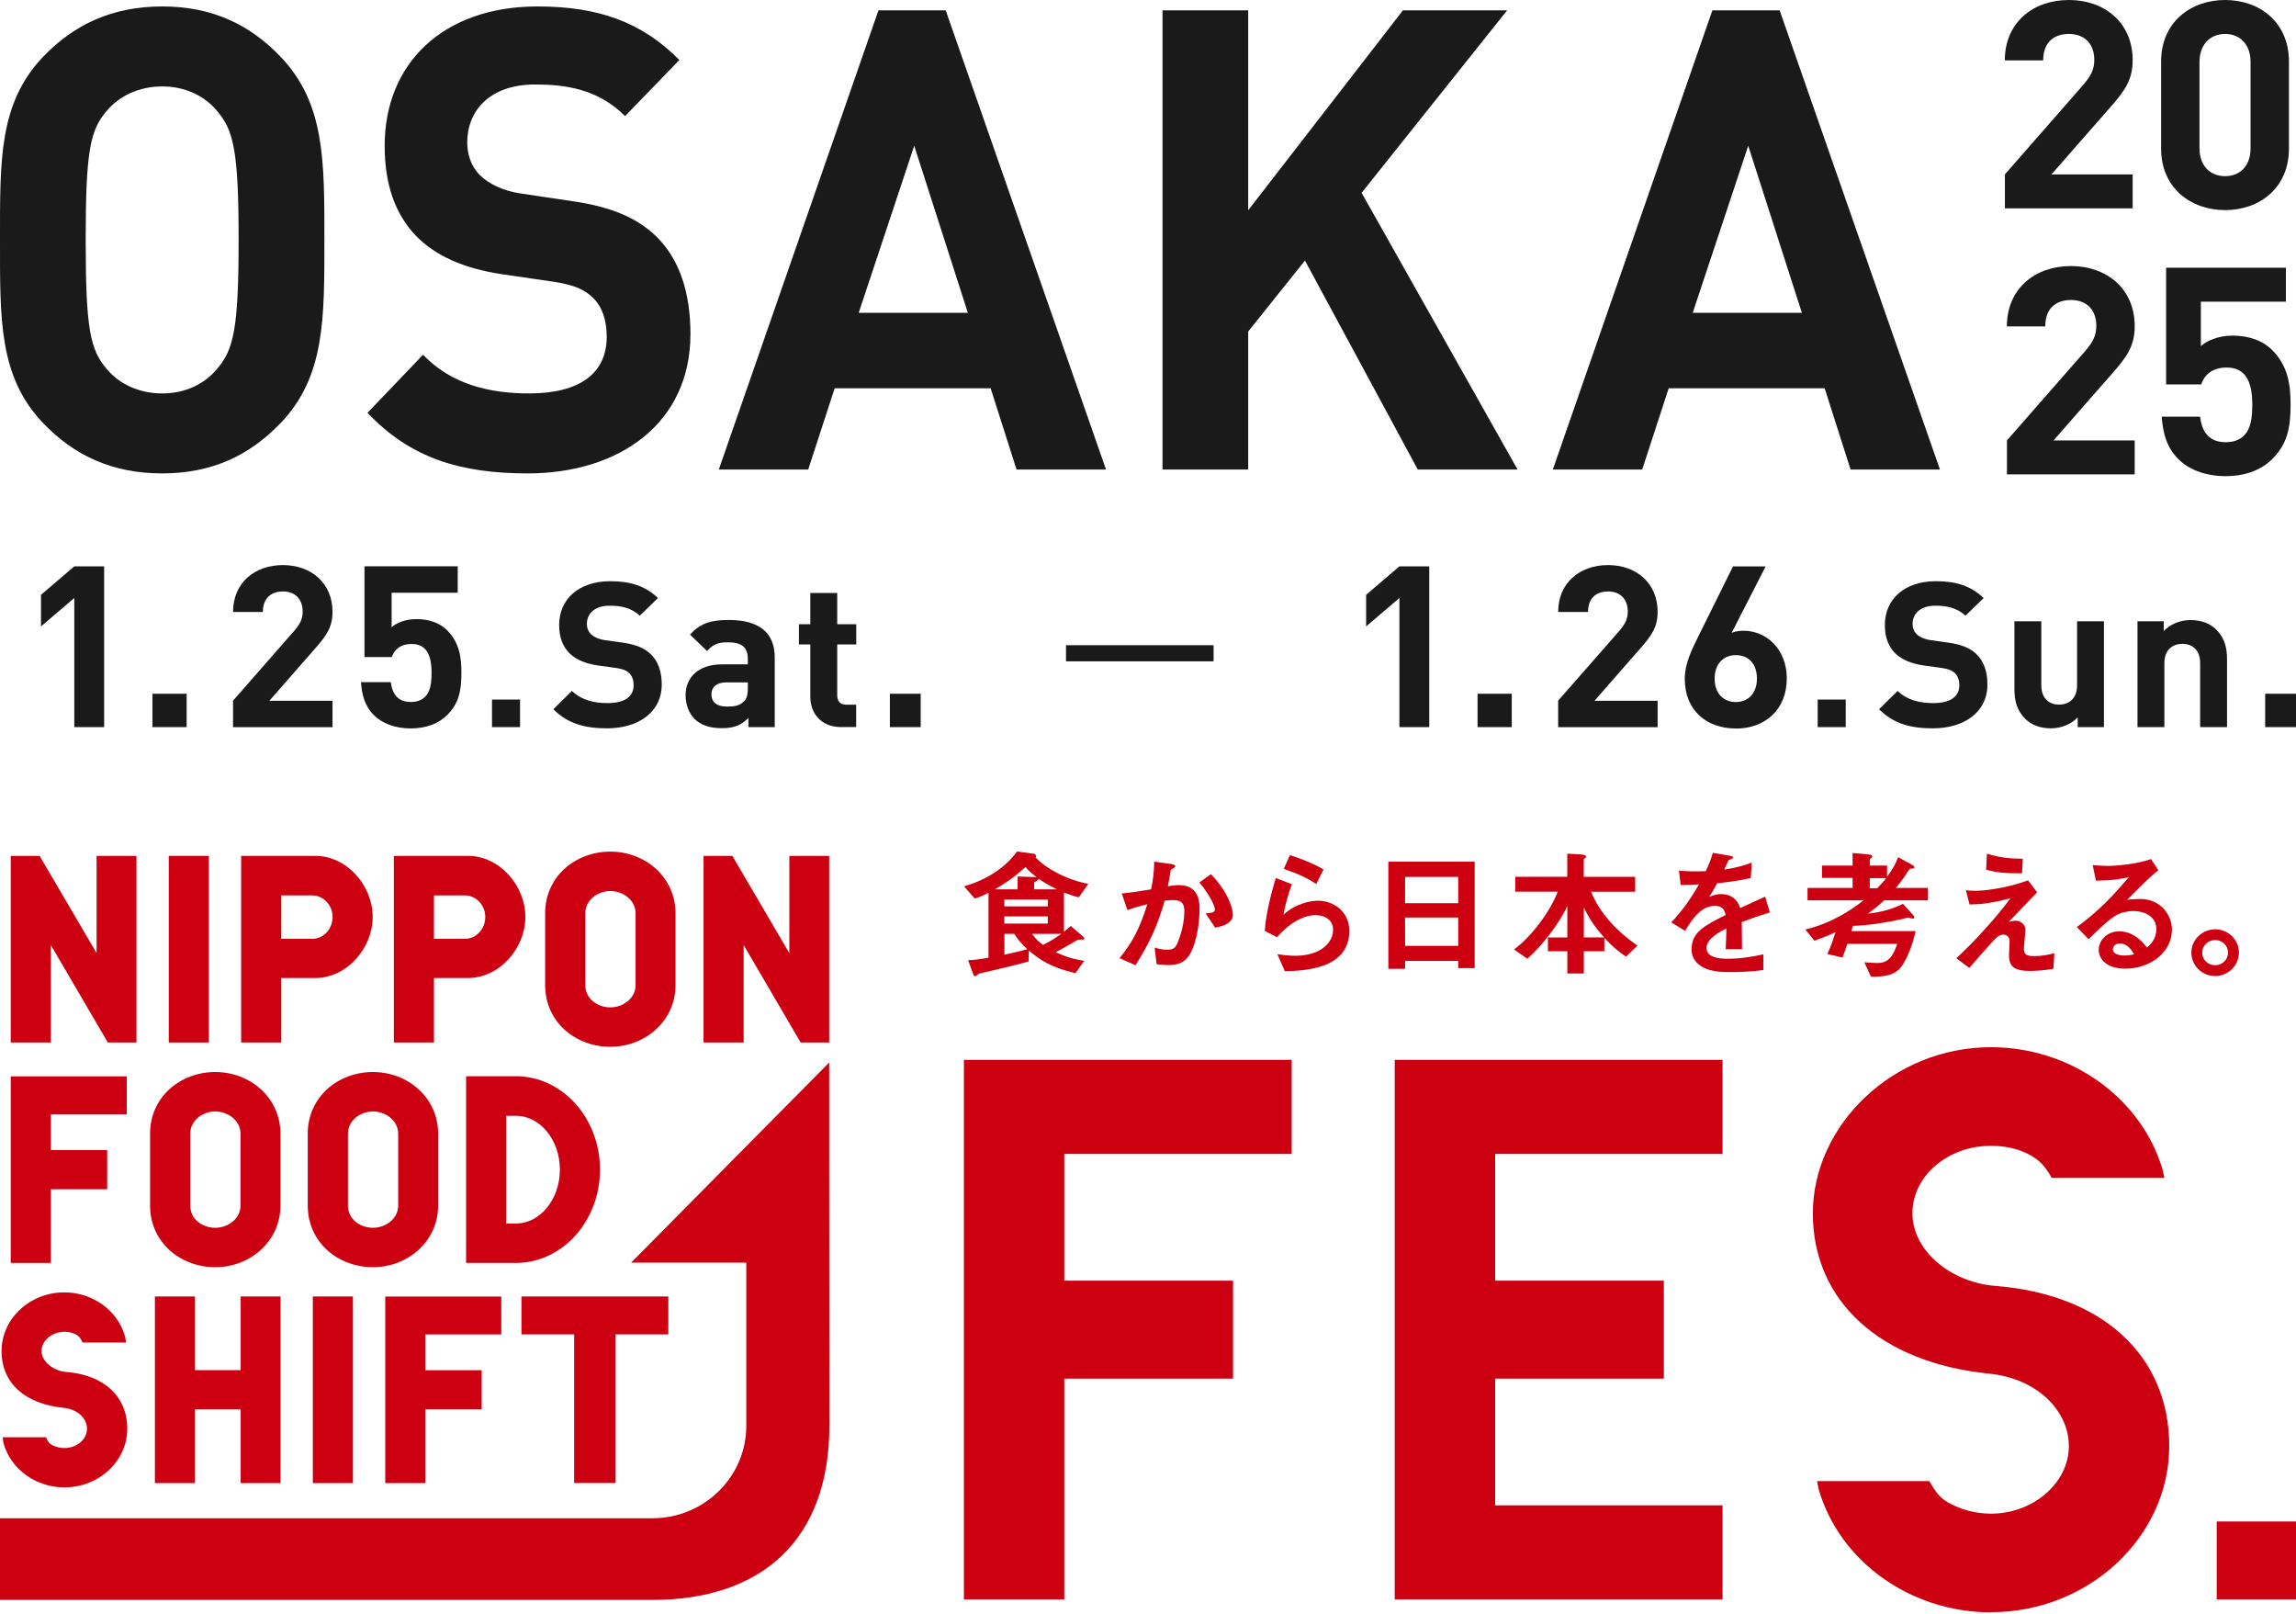 <svg width="306" height="215" viewBox="0 0 306 215" fill="none" xmlns="http://www.w3.org/2000/svg">
<g clip-path="url(#clip0_4265_53637)">
<g clip-path="url(#clip1_4265_53637)">
<path d="M37.387 56.376C33.278 60.673 28.261 63.079 21.606 63.079C14.95 63.079 9.858 60.673 5.748 56.376C-0.164 50.188 -3.57779e-05 42.54 -3.57779e-05 31.969C-3.57779e-05 21.399 -0.164 13.75 5.748 7.563C9.858 3.266 14.961 0.859 21.617 0.859C28.272 0.859 33.288 3.266 37.398 7.563C43.31 13.75 43.233 21.399 43.233 31.969C43.233 42.54 43.31 50.188 37.398 56.376H37.387ZM28.928 14.781C27.289 12.805 24.731 11.516 21.617 11.516C18.502 11.516 15.868 12.805 14.218 14.781C11.999 17.36 11.42 20.196 11.42 31.969C11.42 43.743 11.999 46.579 14.218 49.157C15.857 51.134 18.491 52.423 21.617 52.423C24.742 52.423 27.289 51.134 28.928 49.157C31.146 46.579 31.802 43.743 31.802 31.969C31.802 20.196 31.146 17.36 28.928 14.781Z" fill="#1A1A1A"/>
<path d="M70.347 63.079C61.473 63.079 54.73 61.102 48.982 55.001L56.381 47.266C60.074 51.134 65.091 52.423 70.511 52.423C77.254 52.423 80.861 49.759 80.861 44.86C80.861 42.712 80.281 40.907 79.057 39.704C77.91 38.587 76.588 37.985 73.877 37.555L66.806 36.524C61.79 35.751 58.096 34.118 55.463 31.454C52.665 28.532 51.266 24.578 51.266 19.422C51.266 8.508 58.992 0.859 71.648 0.859C79.702 0.859 85.538 2.922 90.543 7.992L83.309 15.469C79.615 11.774 75.178 11.258 71.309 11.258C65.233 11.258 62.271 14.781 62.271 18.992C62.271 20.539 62.763 22.172 63.998 23.375C65.145 24.493 67.036 25.438 69.418 25.782L76.325 26.813C81.669 27.586 85.035 29.133 87.505 31.54C90.631 34.633 92.019 39.102 92.019 44.516C92.019 56.376 82.565 63.079 70.325 63.079H70.347Z" fill="#1A1A1A"/>
<path d="M135.481 62.563L132.028 51.735H111.242L107.712 62.563H95.8L117.078 1.375H126.039L147.405 62.563H135.492H135.481ZM121.843 19.422L114.444 41.68H128.99L121.843 19.422Z" fill="#1A1A1A"/>
<path d="M188.955 62.563L173.917 34.719L166.355 44.173V62.563H154.935V1.375H166.355V28.016L186.977 1.375H200.867L181.469 25.696L202.255 62.563H188.944H188.955Z" fill="#1A1A1A"/>
<path d="M246.636 62.563L243.182 51.735H222.396L218.866 62.563H206.954L228.221 1.375H237.183L258.548 62.563H246.636ZM232.997 19.422L225.598 41.68H240.144L232.997 19.422Z" fill="#1A1A1A"/>
<path d="M143.765 119.562C143.11 119.401 142.618 119.229 141.798 118.918V124.149C142.378 123.709 142.552 123.526 142.694 123.376L144.377 124.815C144.432 124.869 144.509 124.977 144.509 125.052C144.509 125.148 144.432 125.181 144.356 125.202H143.853C143.667 125.202 143.645 125.224 143.481 125.31C142.061 126.137 141.908 126.233 140.695 126.878C142.115 127.523 143.11 127.813 144.498 128.017L143.339 129.671C140.083 128.919 138.563 127.888 137.121 126.652L137.088 128.103C136.454 128.285 135.777 128.468 134.651 128.747C133.995 128.908 131.613 129.467 130.979 129.617C130.717 129.671 130.356 129.746 130.247 129.897C130.138 130.004 130.061 130.079 129.952 130.079C129.842 130.079 129.766 129.972 129.711 129.8L129.023 127.942C129.886 127.909 130.564 127.813 131.744 127.608V118.95C131.066 119.315 130.618 119.498 129.908 119.724L128.487 118.102C132.531 116.941 134.629 114.718 135.547 113.461L137.777 113.751C137.93 113.772 138.072 113.901 138.072 114.084C138.072 114.159 138.05 114.191 138.017 114.234C139.175 115.556 141.984 117.199 145.044 117.768L143.787 119.552L143.765 119.562ZM132.586 118.499H135.624V116.791L137.93 116.866H138.137C137.274 116.2 136.957 115.856 136.673 115.523C135.154 116.909 133.995 117.683 132.586 118.51V118.499ZM139.645 119.863H133.853V120.766H139.645V119.863ZM139.645 122.108H133.853V123.064H139.645V122.108ZM135.176 124.429H133.864V127.211C135.667 126.824 136.334 126.642 136.913 126.47C136.236 125.847 135.733 125.31 135.176 124.429ZM137.536 124.429C138.061 125.148 138.432 125.482 139.012 125.9C140.093 125.363 140.684 124.966 141.449 124.429H137.536ZM138.41 117.081C138.41 117.178 138.378 117.21 138.247 117.307C137.875 117.543 137.82 117.586 137.82 117.672V118.499H140.869C139.722 117.951 139.132 117.564 138.41 117.081Z" fill="#CC0011"/>
<path d="M158.563 127.168C157.754 128.511 156.563 128.586 155.754 128.586C155.252 128.586 154.672 128.554 154.148 128.479L153.885 126.255C154.301 126.384 154.836 126.545 155.568 126.545C156.126 126.545 156.432 126.448 156.694 126.083C157.055 125.589 157.842 123.355 157.842 121.496C157.842 120.519 157.634 119.928 156.29 119.928C155.951 119.928 155.579 119.96 155.219 120.024C154.246 123.397 153.252 125.546 151.339 128.608L149.208 127.673C150.858 125.61 151.809 123.967 152.913 120.476C151.995 120.701 151.23 120.916 150.257 121.27L149.503 119.047C150.869 118.939 152.596 118.628 153.416 118.499C153.645 117.317 153.809 116.34 153.831 114.814L156.115 115.126C156.268 115.147 156.639 115.255 156.639 115.416C156.639 115.491 156.607 115.545 156.399 115.674C156.06 115.878 156.027 115.899 156.006 116.082C155.907 116.748 155.776 117.392 155.645 118.091C156.06 118.016 156.618 117.94 157.12 117.94C159.667 117.94 159.874 119.981 159.874 121.109C159.874 122.635 159.557 125.492 158.563 127.19V127.168ZM161.962 123.612L160.683 121.711C161.492 121.636 161.918 121.604 161.918 121.163C161.918 120.594 160.869 118.746 159.842 117.586L161.393 116.479C163.852 119.058 164.311 121.228 164.311 121.894C164.311 122.946 163.153 123.387 161.951 123.602L161.962 123.612Z" fill="#CC0011"/>
<path d="M171.24 129.413L170.245 127.147C170.847 127.222 171.721 127.351 172.584 127.351C176.07 127.351 177.666 125.567 177.666 123.87C177.666 122.688 176.715 121.937 175.305 121.937C174.016 121.937 172.125 122.678 170.191 124.88L168.562 124.031C168.716 121.528 169.612 118.392 170.027 116.995L172.18 117.822C171.688 119.133 171.295 120.497 171.054 121.872C172.737 120.357 174.704 120.014 175.666 120.014C177.633 120.014 179.83 121.378 179.83 124.042C179.83 129.231 173.568 129.349 171.251 129.402L171.24 129.413ZM175.426 117.779C174.224 117.027 173.327 116.544 171.098 115.77L171.907 113.944C173.163 114.331 174.945 114.997 176.387 115.846L175.437 117.779H175.426Z" fill="#CC0011"/>
<path d="M194.343 128.994V128.038H187.261V129.091H185.032V114.814H196.54V128.994H194.343ZM194.343 116.845H187.261V120.347H194.343V116.845ZM194.343 122.259H187.261V126.029H194.343V122.259Z" fill="#CC0011"/>
<path d="M216.703 127.469C215.752 126.803 214.976 126.212 213.818 124.966V126.749H211.085V129.714H208.889V126.749H206.299V124.912H208.889V120.733C207.763 123.129 205.501 126.04 203.567 127.748L201.785 126.513C204.277 124.654 206.659 121.303 207.61 118.811H201.949V116.823H208.878V113.751L210.714 113.848C210.954 113.869 211.402 113.944 211.402 114.138C211.402 114.213 211.348 114.266 211.238 114.342C211.129 114.438 211.074 114.492 211.074 114.567V116.834H217.927V118.821H212.047C213.26 121.786 215.566 124.139 218.233 126.008L216.692 127.48L216.703 127.469ZM211.085 120.927V124.901H213.785C212.135 123.064 211.523 121.786 211.085 120.927Z" fill="#CC0011"/>
<path d="M232.134 122.839C232.134 123.559 232.167 125.836 232.167 126.47H229.992C230.047 125.417 230.068 124.515 230.09 123.709C229.38 124.064 227.435 125.02 227.435 126.309C227.435 127.501 228.877 127.748 230.243 127.748C231.85 127.748 233.445 127.512 235.019 127.157V129.241C233.238 129.521 231.161 129.521 230.56 129.521C229.511 129.521 227.336 129.521 226.156 128.285C225.446 127.544 225.446 126.738 225.446 126.481C225.446 124.192 227.172 123.333 229.981 121.915C229.872 121.367 229.642 120.701 228.56 120.701C226.724 120.701 225.599 122.377 224.571 124.031L222.735 122.903C224.211 121.335 225.151 120.035 226.429 117.844C225.358 117.897 224.779 117.919 223.992 117.919L223.763 116.007C224.888 116.103 225.708 116.136 227.336 116.082C227.806 115.083 228.047 114.438 228.276 113.633L230.615 114.041C230.669 114.062 230.986 114.095 230.986 114.224C230.986 114.331 230.91 114.385 230.801 114.428C230.768 114.449 230.385 114.61 230.374 114.61C230.353 114.632 229.883 115.663 229.795 115.867C231.522 115.588 232.363 115.351 233.467 114.933L233.336 116.995C231.653 117.382 230.112 117.543 228.855 117.693C228.254 118.778 228.101 119.036 227.784 119.52C228.025 119.412 228.593 119.133 229.391 119.133C230.68 119.133 231.511 119.777 231.937 120.991C234.134 119.981 234.374 119.863 235.249 119.477L235.882 121.571C234.407 122.033 233.5 122.345 232.112 122.86L232.134 122.839Z" fill="#CC0011"/>
<path d="M251.084 119.992C250.221 120.787 249.62 121.249 248.953 121.743C250.581 121.561 252.133 121.174 253.619 120.433L254.909 121.851C255.018 121.958 255.117 122.087 255.117 122.237C255.117 122.334 255.084 122.398 254.953 122.398C254.822 122.398 254.45 122.302 254.297 122.248C254.166 122.302 253.324 122.506 253.139 122.538C251.488 122.903 248.833 123.333 246.92 123.365C246.866 123.602 246.822 123.784 246.756 124.064H255.302C255.095 124.912 254.669 126.824 253.576 128.554C252.691 129.972 251.27 130.133 249.357 130.154L248.472 128.221C248.975 128.253 249.685 128.317 250.21 128.317C251.805 128.317 252.33 127.254 252.854 125.772H246.199C245.969 126.395 245.827 126.91 245.565 127.598L243.543 127.114C244.013 126.105 244.308 125.213 244.625 124.203C243.598 124.687 242.899 124.955 241.817 125.342L240.604 123.849C243.98 123.054 246.581 121.367 248.374 119.96H240.899V118.316H246.909V116.974H242.822V115.33H246.909V113.654L249.084 113.858C249.215 113.88 249.532 113.912 249.532 114.116C249.532 114.191 249.51 114.224 249.434 114.277C249.335 114.352 249.248 114.438 249.193 114.503V115.33H251.499V116.823C252.286 115.76 252.647 115.094 252.975 114.213L254.811 115.223C255.04 115.351 255.149 115.448 255.149 115.577C255.149 115.652 255.149 115.727 254.811 115.738C254.516 115.76 254.494 115.792 254.341 116.017C253.816 116.823 253.499 117.328 252.658 118.316H256.931V119.96H251.084V119.992ZM249.193 117.006V118.349H250.21C250.844 117.672 251.128 117.317 251.39 117.006H249.193Z" fill="#CC0011"/>
<path d="M273.662 129.091C272.143 129.349 270.963 129.37 270.482 129.37C268.57 129.37 267.75 128.855 267.75 127.286C267.75 126.996 267.827 125.686 267.827 125.406C267.827 124.837 267.433 124.536 266.985 124.536C266.439 124.536 266.067 124.923 265.575 125.439C264.581 126.524 263.291 128.017 262.461 128.973L260.734 127.684C262.122 126.373 263.127 125.385 264.898 123.408C266.417 121.7 267.105 120.798 267.947 119.691C265.171 120.39 263.958 120.497 262.493 120.519L262.002 118.617C262.231 118.649 262.657 118.692 263.335 118.692C264.067 118.692 267.04 118.488 270.285 117.307L271.499 118.886C269.826 120.637 269.63 120.852 267.728 122.828C268.176 122.731 268.439 122.678 268.668 122.678C269.04 122.678 269.925 122.957 269.925 123.935C269.925 124.321 269.739 126.029 269.739 126.384C269.739 127.125 270.001 127.394 271.072 127.394C271.99 127.394 272.908 127.265 273.794 127.007L273.662 129.069V129.091ZM269.499 116.361C267.16 116.361 266.056 116.286 264.701 115.867L264.81 113.751C266.613 114.299 267.848 114.395 269.586 114.428L269.488 116.361H269.499Z" fill="#CC0011"/>
<path d="M283.247 129.069C280.908 129.069 279.706 127.909 279.706 126.545C279.706 125.492 280.624 124.096 282.46 124.096C284.405 124.096 285.629 125.61 286.154 126.255C286.569 125.89 287.389 125.116 287.389 123.806C287.389 121.979 285.575 121.389 284.351 121.389C283.542 121.389 282.668 121.614 282.22 121.851C281.061 122.463 279.411 124.096 278.362 125.148L276.788 123.526C278.733 122.087 280.722 120.454 283.717 116.877C282.591 117.135 281.564 117.317 279.334 117.339L278.908 115.276C279.356 115.308 280.427 115.384 281.007 115.384C281.717 115.384 284.908 115.147 286.678 114.46L287.651 115.953C286.525 116.877 286.209 117.167 283.487 119.895C284.11 119.799 285.028 119.788 285.301 119.788C287.848 119.788 289.465 121.829 289.465 123.859C289.465 126.921 286.547 129.069 283.247 129.069ZM282.537 125.718C281.772 125.718 281.597 126.255 281.597 126.491C281.597 127.136 282.46 127.318 283.138 127.318C283.739 127.318 284.154 127.211 284.416 127.157C284.176 126.738 283.608 125.718 282.547 125.718H282.537Z" fill="#CC0011"/>
<path d="M295.235 130.058C293.476 130.058 292.055 128.65 292.055 126.932C292.055 125.213 293.487 123.827 295.235 123.827C296.984 123.827 298.394 125.224 298.394 126.932C298.394 128.64 296.973 130.036 295.235 130.058ZM295.224 125.256C294.274 125.256 293.498 126.008 293.498 126.932C293.498 127.394 293.684 127.813 294.011 128.135C294.328 128.446 294.744 128.608 295.192 128.608C295.192 128.608 295.214 128.608 295.224 128.608C296.186 128.608 296.94 127.866 296.94 126.932C296.94 125.997 296.175 125.256 295.235 125.256H295.224Z" fill="#CC0011"/>
<path d="M110.51 153.003V141.574L84.106 168.247H99.461V190C99.461 196.789 93.844 202.3 86.948 202.3H0V213.182H86.948C101.548 213.182 110.532 205.147 110.532 190L110.51 153.003Z" fill="#CC0011"/>
<path d="M14.382 138.909H18.185V114.041H12.874V126.996L5.279 114.041H1.432V138.909H6.776V125.922L14.371 138.909H14.382Z" fill="#CC0011"/>
<path d="M106.707 138.909H110.51V114.041H105.198V126.996L97.603 114.041H93.767V138.909H99.111V125.922L106.707 138.909Z" fill="#CC0011"/>
<path d="M22.491 138.909H27.835V114.041H22.491V138.909Z" fill="#CC0011"/>
<path d="M32.141 138.909H37.485V130.316H42.02C46.239 130.316 49.67 126.33 49.67 122.173C49.67 118.016 46.239 114.041 42.02 114.041H32.141V138.909ZM41.605 125.095H37.485V119.305H41.605C43.07 119.305 44.327 120.572 44.327 122.184C44.327 123.795 43.102 125.095 41.605 125.095Z" fill="#CC0011"/>
<path d="M52.49 138.909H57.834V130.316H62.369C66.588 130.316 70.019 126.33 70.019 122.173C70.019 118.016 66.588 114.041 62.369 114.041H52.49V138.909ZM61.954 125.095H57.834V119.305H61.954C63.418 119.305 64.675 120.572 64.675 122.184C64.675 123.795 63.451 125.095 61.954 125.095Z" fill="#CC0011"/>
<path d="M81.341 113.472C76.73 113.472 72.653 116.759 72.653 121.7V131.25C72.653 136.192 76.719 139.479 81.341 139.479C85.964 139.479 90.03 136.063 90.03 131.25V121.7C90.03 116.855 85.964 113.472 81.341 113.472ZM81.341 134.226C79.669 134.226 78.008 133.119 78.008 131.25V121.7C78.008 119.906 79.68 118.725 81.341 118.725C83.003 118.725 84.707 119.906 84.707 121.7V131.25C84.707 133.044 83.025 134.226 81.341 134.226Z" fill="#CC0011"/>
<path d="M1.432 168.279H6.776V158.461H14.284V153.24H6.776V148.47H16.896V143.421H1.432V168.29V168.279Z" fill="#CC0011"/>
<path d="M62.118 168.279H68.752C74.937 168.279 79.965 162.704 79.965 155.839C79.965 148.975 74.937 143.4 68.752 143.4H62.118V168.268V168.279ZM68.752 163.026H67.462V148.674H68.752C71.987 148.674 74.62 151.897 74.62 155.85C74.62 159.803 71.987 163.026 68.752 163.026Z" fill="#CC0011"/>
<path d="M28.688 142.841C24.076 142.841 20 146.128 20 151.07V160.62C20 165.561 24.065 168.848 28.688 168.848C33.31 168.848 37.376 165.432 37.376 160.62V151.07C37.376 146.225 33.31 142.841 28.688 142.841ZM28.688 163.595C27.016 163.595 25.355 162.489 25.355 160.62V151.07C25.355 149.276 27.027 148.094 28.688 148.094C30.349 148.094 32.054 149.276 32.054 151.07V160.62C32.054 162.414 30.371 163.595 28.688 163.595Z" fill="#CC0011"/>
<path d="M49.703 142.841C45.092 142.841 41.015 146.128 41.015 151.07V160.62C41.015 165.561 45.081 168.848 49.703 168.848C54.326 168.848 58.392 165.432 58.392 160.62V151.07C58.392 146.225 54.326 142.841 49.703 142.841ZM49.703 163.595C48.031 163.595 46.37 162.489 46.37 160.62V151.07C46.37 149.276 48.042 148.094 49.703 148.094C51.364 148.094 53.069 149.276 53.069 151.07V160.62C53.069 162.414 51.386 163.595 49.703 163.595Z" fill="#CC0011"/>
<path d="M51.342 197.616H56.686V187.798H64.194V182.577H56.686V177.808H66.806V172.759H51.342V197.627V197.616Z" fill="#CC0011"/>
<path d="M32.075 197.616H37.387V172.748H32.075V182.566H25.988V172.748H20.644V197.616H25.988V187.798H32.075V197.616Z" fill="#CC0011"/>
<path d="M41.692 197.616H47.036V172.748H41.692V197.616Z" fill="#CC0011"/>
<path d="M76.533 197.606H82.041V177.797H89.068V172.748H69.495V177.797H76.522V197.606H76.533Z" fill="#CC0011"/>
<path d="M8.819 182.813C7.071 182.674 5.53 181.363 5.53 180.02C5.53 178.678 6.896 177.453 8.59 177.453C9.256 177.453 9.868 177.625 10.306 177.926C10.502 178.065 10.666 178.248 10.808 178.495C10.874 178.602 10.939 178.742 10.994 178.882H16.786C16.786 178.764 16.764 178.645 16.753 178.549C16.71 178.237 16.644 177.99 16.611 177.883C15.584 174.542 12.284 172.2 8.579 172.2C3.967 172.2 0.208 175.713 0.208 180.02C0.208 184.328 3.377 187.078 8.47 187.583C10.284 187.766 11.595 188.937 11.595 190.376C11.595 191.816 10.207 192.944 8.568 192.944C7.956 192.944 7.366 192.782 6.852 192.492C6.655 192.374 6.491 192.202 6.36 191.977C6.273 191.837 6.196 191.665 6.142 191.504H0.371C0.371 191.59 0.371 191.665 0.393 191.74C0.393 191.783 0.393 191.826 0.404 191.859C0.415 191.955 0.426 192.041 0.437 192.116C0.459 192.256 0.481 192.353 0.492 192.385C1.486 195.801 4.808 198.186 8.59 198.186C13.202 198.186 16.961 194.673 16.961 190.365C16.961 186.058 13.846 183.2 8.819 182.803V182.813Z" fill="#CC0011"/>
<path d="M128.465 213.118V141.219H172.147V153.755H141.842V170.642H164.333V183.694H141.842V213.118H128.465Z" fill="#CC0011"/>
<path d="M185.884 213.118V141.219H229.576V153.755H199.271V170.642H221.751V183.694H199.271V200.581H229.576V213.118H185.884Z" fill="#CC0011"/>
<path d="M265.368 214.836C254.636 214.836 245.172 208.08 242.374 198.411C242.352 198.325 242.297 198.068 242.243 197.745C242.221 197.616 242.199 197.488 242.177 197.348H257.127L257.608 198.143C258.166 199.067 258.81 199.722 259.554 200.152C261.302 201.161 263.313 201.688 265.357 201.688C270.985 201.688 275.728 197.573 275.728 192.696C275.728 187.819 271.291 183.651 265.171 183.039C250.636 181.6 241.609 173.403 241.609 161.673C241.609 149.942 252.264 139.533 265.357 139.533C275.859 139.533 285.236 146.15 288.154 155.625C288.219 155.829 288.35 156.323 288.46 156.946H273.422C273.335 156.753 273.236 156.581 273.138 156.42C272.58 155.506 271.968 154.83 271.258 154.335C269.728 153.261 267.63 152.67 265.357 152.67C259.575 152.67 254.876 156.71 254.876 161.662C254.876 166.614 259.936 170.868 265.936 171.341C280.23 172.469 289.104 180.654 289.104 192.686C289.104 204.717 278.449 214.815 265.357 214.815L265.368 214.836Z" fill="#CC0011"/>
<path d="M306 213.118V202.73H295.432V213.118H306Z" fill="#CC0011"/>
<path d="M9.901 96.885V79.676L5.464 83.468V79.257L9.901 75.465H13.879V96.885H9.901Z" fill="#1A1A1A"/>
<path d="M20.316 96.885V92.438H24.874V96.885H20.316Z" fill="#1A1A1A"/>
<path d="M31.059 96.885V93.362L39.201 84.07C39.999 83.135 40.337 82.48 40.337 81.481C40.337 79.891 39.387 78.806 37.704 78.806C36.392 78.806 35.037 79.472 35.037 81.545H31.059C31.059 77.635 33.966 75.293 37.704 75.293C41.441 75.293 44.315 77.667 44.315 81.524C44.315 83.597 43.485 84.714 41.988 86.422L35.9 93.373H44.315V96.896H31.07L31.059 96.885Z" fill="#1A1A1A"/>
<path d="M59.55 95.317C58.566 96.284 57.014 97.057 54.741 97.057C52.468 97.057 50.829 96.273 49.878 95.338C48.534 94.017 48.228 92.449 48.107 90.891H52.085C52.304 92.578 53.091 93.534 54.752 93.534C55.517 93.534 56.162 93.319 56.654 92.846C57.353 92.159 57.517 91.009 57.517 89.656C57.517 87.185 56.785 85.81 54.85 85.81C53.233 85.81 52.49 86.712 52.217 87.55H48.577V75.454H61.003V78.978H52.195V83.576C52.774 83.038 53.998 82.491 55.473 82.491C57.276 82.491 58.654 83.06 59.539 83.93C61.255 85.617 61.495 87.625 61.495 89.645C61.495 92.051 61.156 93.738 59.572 95.296L59.55 95.317Z" fill="#1A1A1A"/>
<path d="M65.571 96.885V93.212H69.309V96.885H65.571Z" fill="#1A1A1A"/>
<path d="M80.904 97.046C77.932 97.046 75.669 96.424 73.746 94.501L76.227 92.062C77.462 93.276 79.145 93.684 80.97 93.684C83.232 93.684 84.445 92.846 84.445 91.299C84.445 90.623 84.248 90.053 83.844 89.677C83.462 89.323 83.013 89.14 82.106 89.001L79.735 88.678C78.052 88.431 76.817 87.915 75.932 87.078C74.992 86.154 74.522 84.908 74.522 83.286C74.522 79.848 77.112 77.442 81.352 77.442C84.052 77.442 86.008 78.086 87.691 79.687L85.265 82.039C84.03 80.879 82.533 80.707 81.243 80.707C79.199 80.707 78.216 81.814 78.216 83.146C78.216 83.629 78.38 84.145 78.795 84.532C79.178 84.886 79.811 85.176 80.609 85.294L82.926 85.617C84.718 85.864 85.844 86.347 86.675 87.11C87.724 88.087 88.194 89.495 88.194 91.203C88.194 94.941 85.024 97.046 80.915 97.046H80.904Z" fill="#1A1A1A"/>
<path d="M99.745 96.885V95.671C98.784 96.617 97.876 97.025 96.215 97.025C94.554 97.025 93.407 96.617 92.554 95.779C91.778 94.995 91.374 93.856 91.374 92.61C91.374 90.365 92.948 88.517 96.281 88.517H99.669V87.808C99.669 86.261 98.893 85.584 96.991 85.584C95.614 85.584 94.981 85.907 94.237 86.745L91.953 84.553C93.363 83.038 94.729 82.609 97.133 82.609C101.155 82.609 103.253 84.285 103.253 87.593V96.885H99.756H99.745ZM99.669 90.923H96.827C95.538 90.923 94.817 91.514 94.817 92.524C94.817 93.534 95.483 94.146 96.882 94.146C97.876 94.146 98.51 94.06 99.144 93.469C99.527 93.115 99.669 92.545 99.669 91.686V90.923Z" fill="#1A1A1A"/>
<path d="M112.16 96.885C109.242 96.885 107.996 94.855 107.996 92.846V85.864H106.477V83.178H107.996V79.01H111.581V83.178H114.116V85.864H111.581V92.631C111.581 93.448 111.963 93.899 112.816 93.899H114.105V96.875H112.149L112.16 96.885Z" fill="#1A1A1A"/>
<path d="M118.597 96.885V92.438H122.706V96.885H118.597Z" fill="#1A1A1A"/>
<path d="M186.507 96.885V79.676L182.07 83.468V79.257L186.507 75.465H190.485V96.885H186.507Z" fill="#1A1A1A"/>
<path d="M196.922 96.885V92.438H201.48V96.885H196.922Z" fill="#1A1A1A"/>
<path d="M207.665 96.885V93.362L215.807 84.07C216.605 83.135 216.943 82.48 216.943 81.481C216.943 79.891 215.993 78.806 214.31 78.806C212.998 78.806 211.643 79.472 211.643 81.545H207.665C207.665 77.635 210.572 75.293 214.31 75.293C218.047 75.293 220.921 77.667 220.921 81.524C220.921 83.597 220.091 84.714 218.594 86.422L212.506 93.373H220.921V96.896H207.676L207.665 96.885Z" fill="#1A1A1A"/>
<path d="M231.336 97.068C227.478 97.068 224.539 94.694 224.539 90.451C224.539 88.496 225.391 86.691 226.375 84.736L230.965 75.476H235.314L230.79 84.317C231.314 84.102 231.893 84.048 232.407 84.048C235.347 84.048 238.134 86.422 238.134 90.397C238.134 94.608 235.194 97.079 231.336 97.079V97.068ZM231.336 87.292C229.719 87.292 228.517 88.431 228.517 90.418C228.517 92.406 229.708 93.544 231.336 93.544C232.964 93.544 234.156 92.406 234.156 90.418C234.156 88.431 233.019 87.292 231.336 87.292Z" fill="#1A1A1A"/>
<path d="M242.254 96.885V93.212H245.991V96.885H242.254Z" fill="#1A1A1A"/>
<path d="M257.587 97.046C254.614 97.046 252.352 96.424 250.429 94.501L252.91 92.062C254.144 93.276 255.827 93.684 257.653 93.684C259.915 93.684 261.128 92.846 261.128 91.299C261.128 90.623 260.931 90.053 260.527 89.677C260.144 89.323 259.696 89.14 258.789 89.001L256.418 88.678C254.735 88.431 253.5 87.915 252.614 87.078C251.675 86.154 251.205 84.908 251.205 83.286C251.205 79.848 253.795 77.442 258.035 77.442C260.734 77.442 262.691 78.086 264.374 79.687L261.947 82.039C260.713 80.879 259.215 80.707 257.926 80.707C255.882 80.707 254.899 81.814 254.899 83.146C254.899 83.629 255.062 84.145 255.478 84.532C255.86 84.886 256.494 85.176 257.292 85.294L259.609 85.617C261.401 85.864 262.527 86.347 263.357 87.11C264.406 88.087 264.876 89.495 264.876 91.203C264.876 94.941 261.707 97.046 257.609 97.046H257.587Z" fill="#1A1A1A"/>
<path d="M276.909 96.885V95.585C275.969 96.563 274.646 97.046 273.324 97.046C271.892 97.046 270.734 96.585 269.936 95.8C268.778 94.662 268.472 93.34 268.472 91.793V82.781H272.056V91.31C272.056 93.233 273.291 93.888 274.428 93.888C275.564 93.888 276.821 93.244 276.821 91.31V82.781H280.406V96.885H276.909Z" fill="#1A1A1A"/>
<path d="M293.225 96.885V88.356C293.225 86.433 291.99 85.788 290.853 85.788C289.717 85.788 288.46 86.433 288.46 88.356V96.885H284.875V82.781H288.373V84.081C289.312 83.103 290.635 82.62 291.957 82.62C293.389 82.62 294.547 83.081 295.345 83.866C296.503 85.004 296.809 86.326 296.809 87.873V96.885H293.225Z" fill="#1A1A1A"/>
<path d="M301.891 96.885V92.438H306V96.885H301.891Z" fill="#1A1A1A"/>
<path d="M161.743 88.12V85.971H142.072V88.12H161.743Z" fill="#1A1A1A"/>
<path d="M267.203 27.758V23.236L277.662 11.29C278.689 10.087 279.115 9.238 279.115 7.96C279.115 5.908 277.891 4.523 275.728 4.523C274.034 4.523 272.307 5.371 272.307 8.046H267.192C267.192 3.019 270.93 0 275.728 0C280.525 0 284.23 3.051 284.23 8.003C284.23 10.667 283.17 12.107 281.236 14.309L273.411 23.236H284.23V27.758H267.192H267.203Z" fill="#1A1A1A"/>
<path d="M296.557 27.995C291.989 27.995 288.022 25.051 288.022 19.798V8.196C288.022 2.933 291.989 0 296.557 0C301.125 0 305.06 2.943 305.06 8.196V19.798C305.06 25.062 301.125 27.995 296.557 27.995ZM299.945 8.272C299.945 5.951 298.568 4.523 296.557 4.523C294.546 4.523 293.137 5.951 293.137 8.272V19.755C293.137 22.076 294.546 23.472 296.557 23.472C298.568 23.472 299.945 22.076 299.945 19.755V8.272Z" fill="#1A1A1A"/>
<path d="M267.476 63.208V58.685L277.935 46.74C278.962 45.537 279.388 44.688 279.388 43.41C279.388 41.358 278.164 39.972 276.001 39.972C274.307 39.972 272.58 40.821 272.58 43.496H267.465C267.465 38.468 271.203 35.45 276.001 35.45C280.798 35.45 284.503 38.501 284.503 43.453C284.503 46.117 283.443 47.556 281.509 49.759L273.684 58.685H284.503V63.208H267.465H267.476Z" fill="#1A1A1A"/>
<path d="M302.808 61.199C301.552 62.435 299.541 63.444 296.634 63.444C293.727 63.444 291.596 62.435 290.383 61.242C288.656 59.545 288.263 57.525 288.099 55.517H293.213C293.486 57.686 294.514 58.922 296.634 58.922C297.617 58.922 298.448 58.653 299.071 58.03C299.978 57.139 300.175 55.667 300.175 53.927C300.175 50.758 299.235 48.974 296.754 48.974C294.667 48.974 293.727 50.135 293.366 51.219H288.689V35.675H304.655V40.198H293.322V46.117C294.077 45.419 295.639 44.72 297.53 44.72C299.847 44.72 301.617 45.451 302.765 46.579C304.972 48.749 305.278 51.338 305.278 53.927C305.278 57.02 304.841 59.19 302.798 61.199H302.808Z" fill="#1A1A1A"/>
</g>
</g>
<defs>
<clipPath id="clip0_4265_53637">
<rect width="306" height="214.847" fill="white"/>
</clipPath>
<clipPath id="clip1_4265_53637">
<rect width="306" height="214.836" fill="white"/>
</clipPath>
</defs>
</svg>
